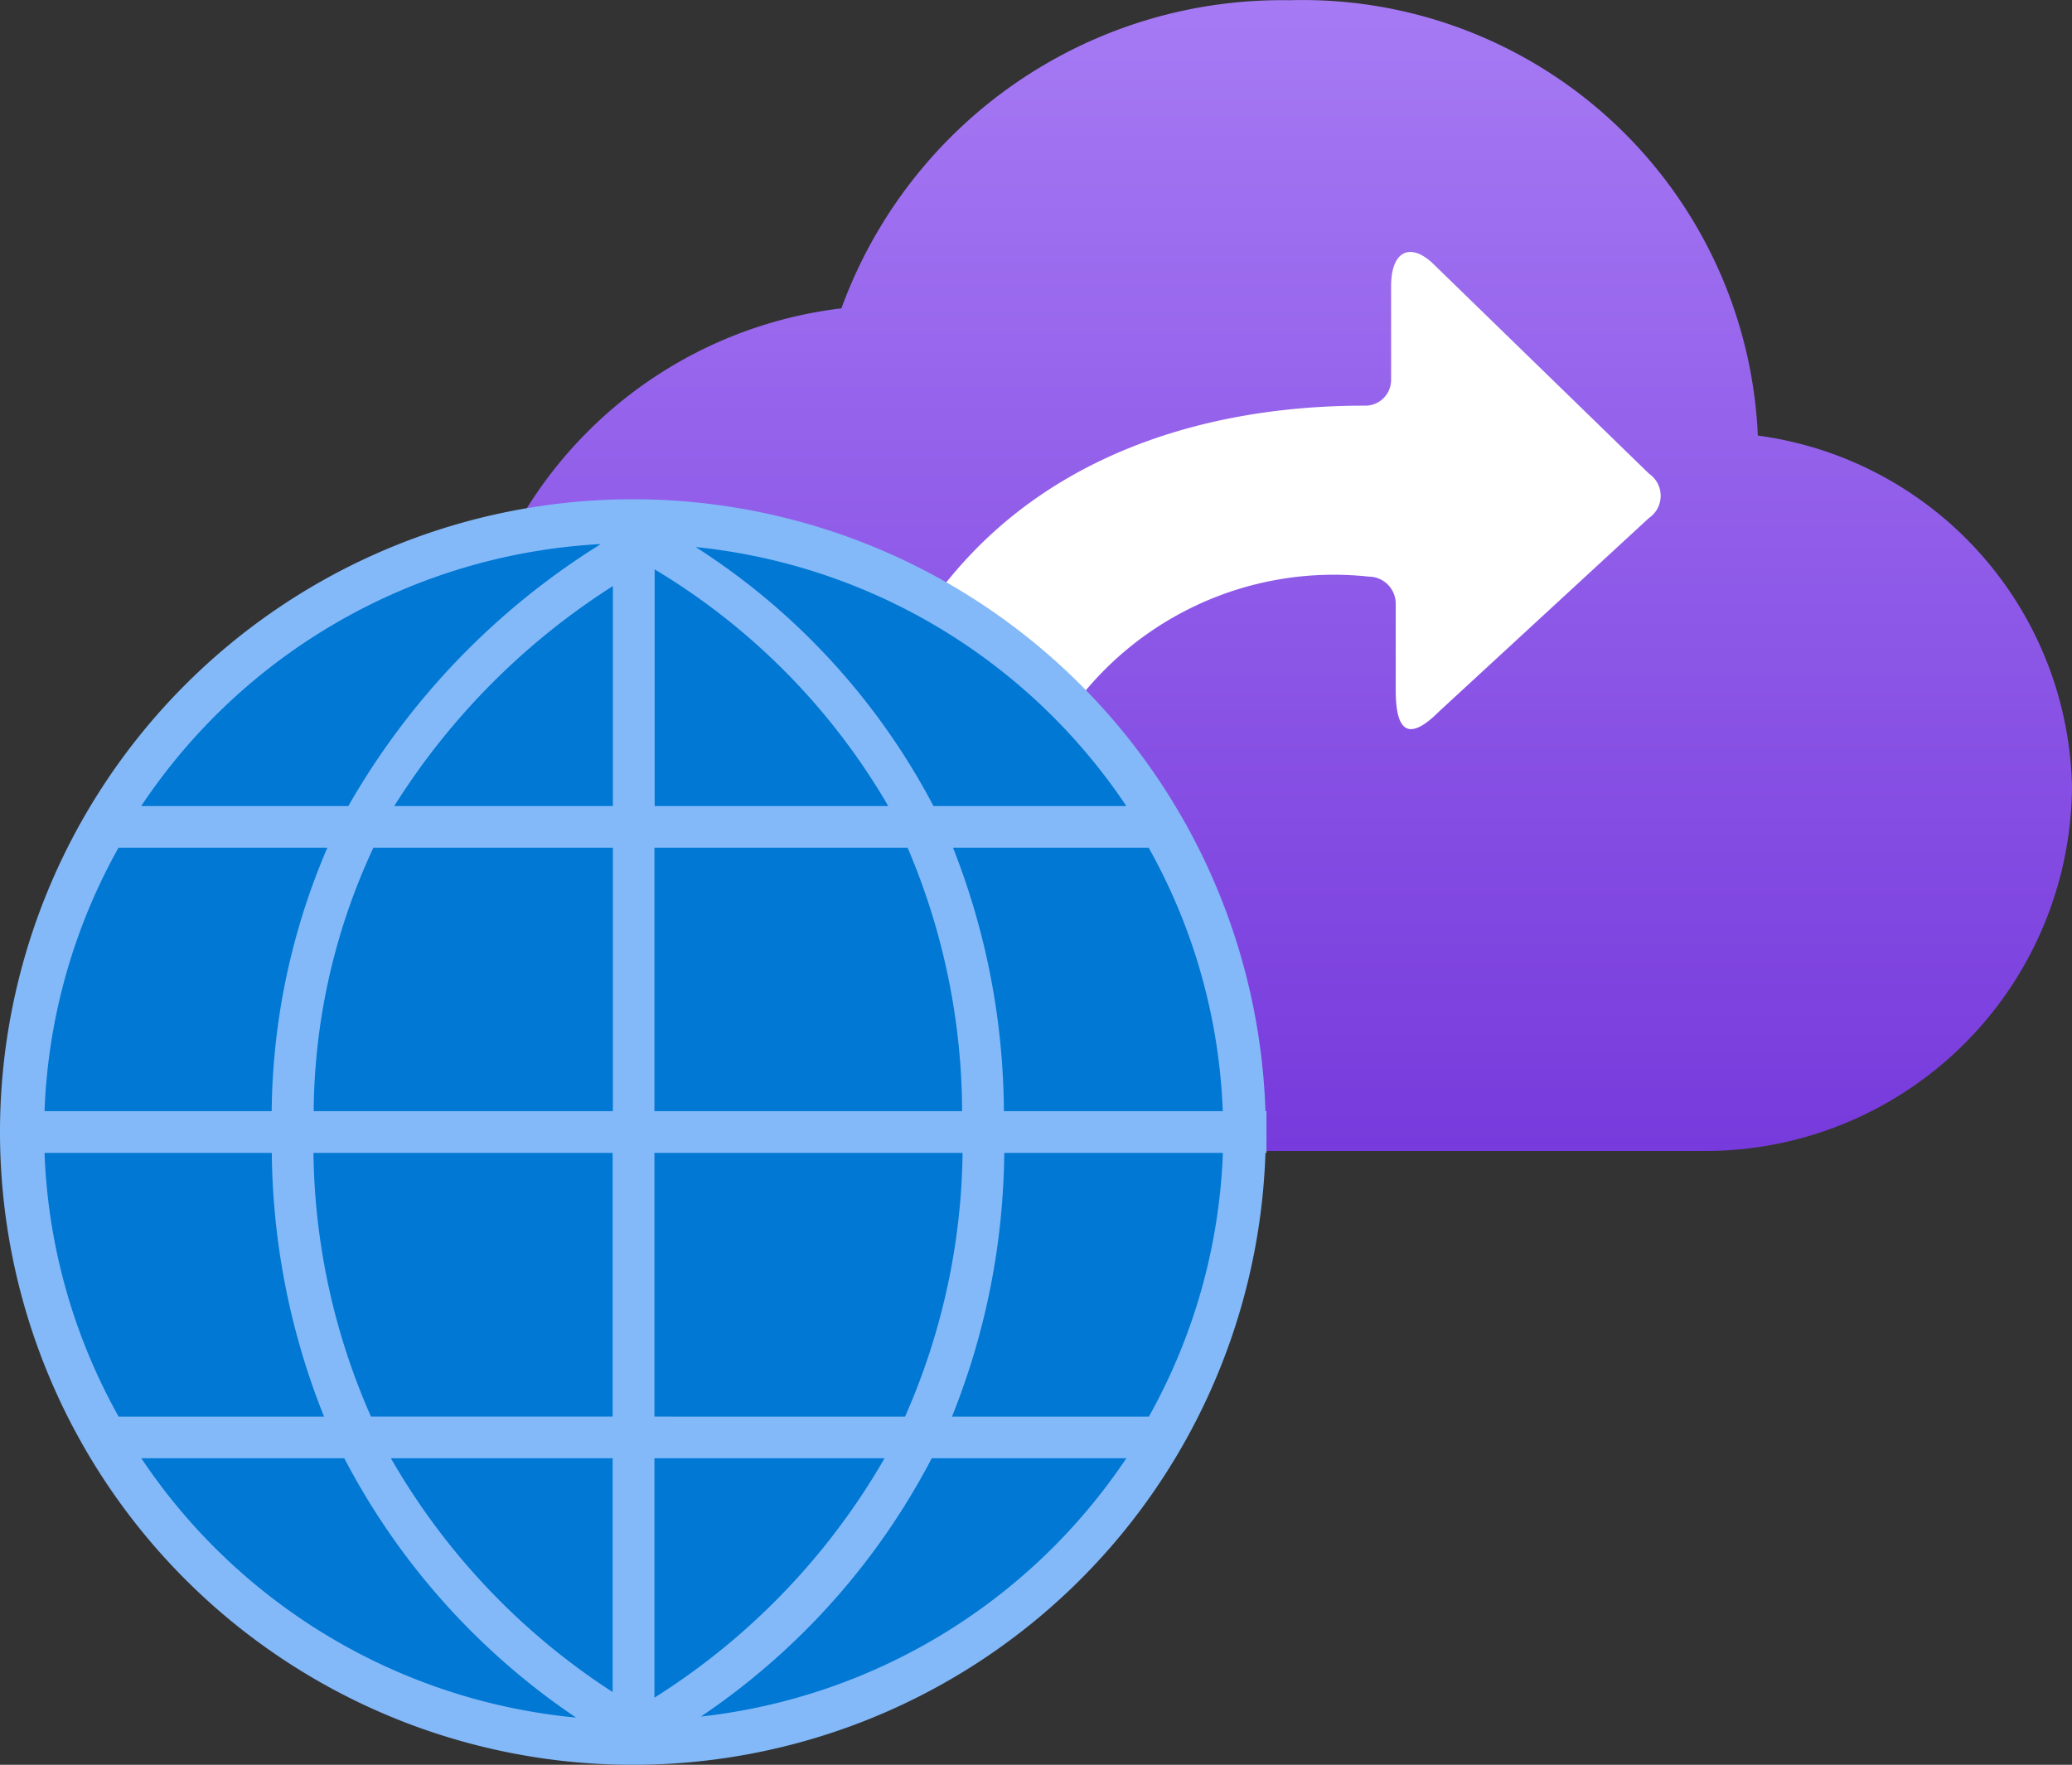 <svg
	xmlns="http://www.w3.org/2000/svg" width="18.006" height="15.339">
	<rect width="100%" height="100%" fill="#333333" stroke="none"/>
	<defs>
		<linearGradient id="A" x1="11.009" y1="10.005" x2="11.009" y2="0" gradientUnits="userSpaceOnUse">
			<stop offset="0" stop-color="#773adc"/>
			<stop offset="1" stop-color="#a67af4"/>
		</linearGradient>
	</defs>
	<path d="M18.006 6.842a3.148 3.148 0 0 0-2.73-3.056 3.96 3.96 0 0 0-4.07-3.784A4.074 4.074 0 0 0 7.312 2.68a3.747 3.747 0 0 0-3.3 3.616 3.809 3.809 0 0 0 3.907 3.708h6.93a3.188 3.188 0 0 0 3.157-3.162z" fill="url(#A)"/>
	<path d="M14.329 4.116l-1.864-1.813c-.2-.2-.376-.132-.376.184v.814a.224.224 0 0 1-.224.225h-.011c-1.2 0-4.552.316-4.674 4.9a.234.234 0 0 0 .234.235h1.192a.235.235 0 0 0 .236-.234v-.021a2.813 2.813 0 0 1 3.053-3.394.235.235 0 0 1 .234.235V6c0 .377.123.438.377.184l1.823-1.681a.234.234 0 0 0 .062-.325.261.261 0 0 0-.062-.062z" fill="#fff"/>
	<circle cx="5.508" cy="9.84" r="5.379" fill="#0078d4"/>
	<path d="M11.006 9.658h-.009a5.5 5.5 0 1 0 0 .363h.009zm-2.282 0a6.33 6.33 0 0 0-.442-2.29h1.7a5.071 5.071 0 0 1 .644 2.29zm-8.34.363h1.978a6.31 6.31 0 0 0 .454 2.292H1.031a5.067 5.067 0 0 1-.644-2.292zm7.335-3.015h-2.03V4.949a5.785 5.785 0 0 1 2.03 2.057zm-2.393 0h-1.9a6.131 6.131 0 0 1 1.9-1.912zm0 .362v2.29h-2.6a5.5 5.5 0 0 1 .519-2.29zm-2.965 2.29H.387a5.07 5.07 0 0 1 .643-2.29h1.815a5.923 5.923 0 0 0-.484 2.29zm.363.363h2.6v2.292h-2.1a5.84 5.84 0 0 1-.5-2.292zm2.6 2.654v2.032a5.939 5.939 0 0 1-1.927-2.032zm.363 0h2a5.993 5.993 0 0 1-2 2.081zm0-.362v-2.292h2.678a5.84 5.84 0 0 1-.5 2.292zm0-2.655v-2.29h2.2a5.878 5.878 0 0 1 .474 2.29zm4.1-2.652H8.112a5.962 5.962 0 0 0-2.066-2.251 5.124 5.124 0 0 1 3.742 2.251zM5.221 4.729a6.445 6.445 0 0 0-2.194 2.277h-1.8a5.127 5.127 0 0 1 3.994-2.277zm-3.993 7.946h1.764a6.139 6.139 0 0 0 2.014 2.254 5.126 5.126 0 0 1-3.778-2.254zm4.863 2.245a6.121 6.121 0 0 0 2.006-2.245h1.691a5.129 5.129 0 0 1-3.697 2.245zm3.893-2.607H8.273a6.289 6.289 0 0 0 .454-2.292h1.9a5.08 5.08 0 0 1-.643 2.292z" fill="#83b9f9"/>
</svg>